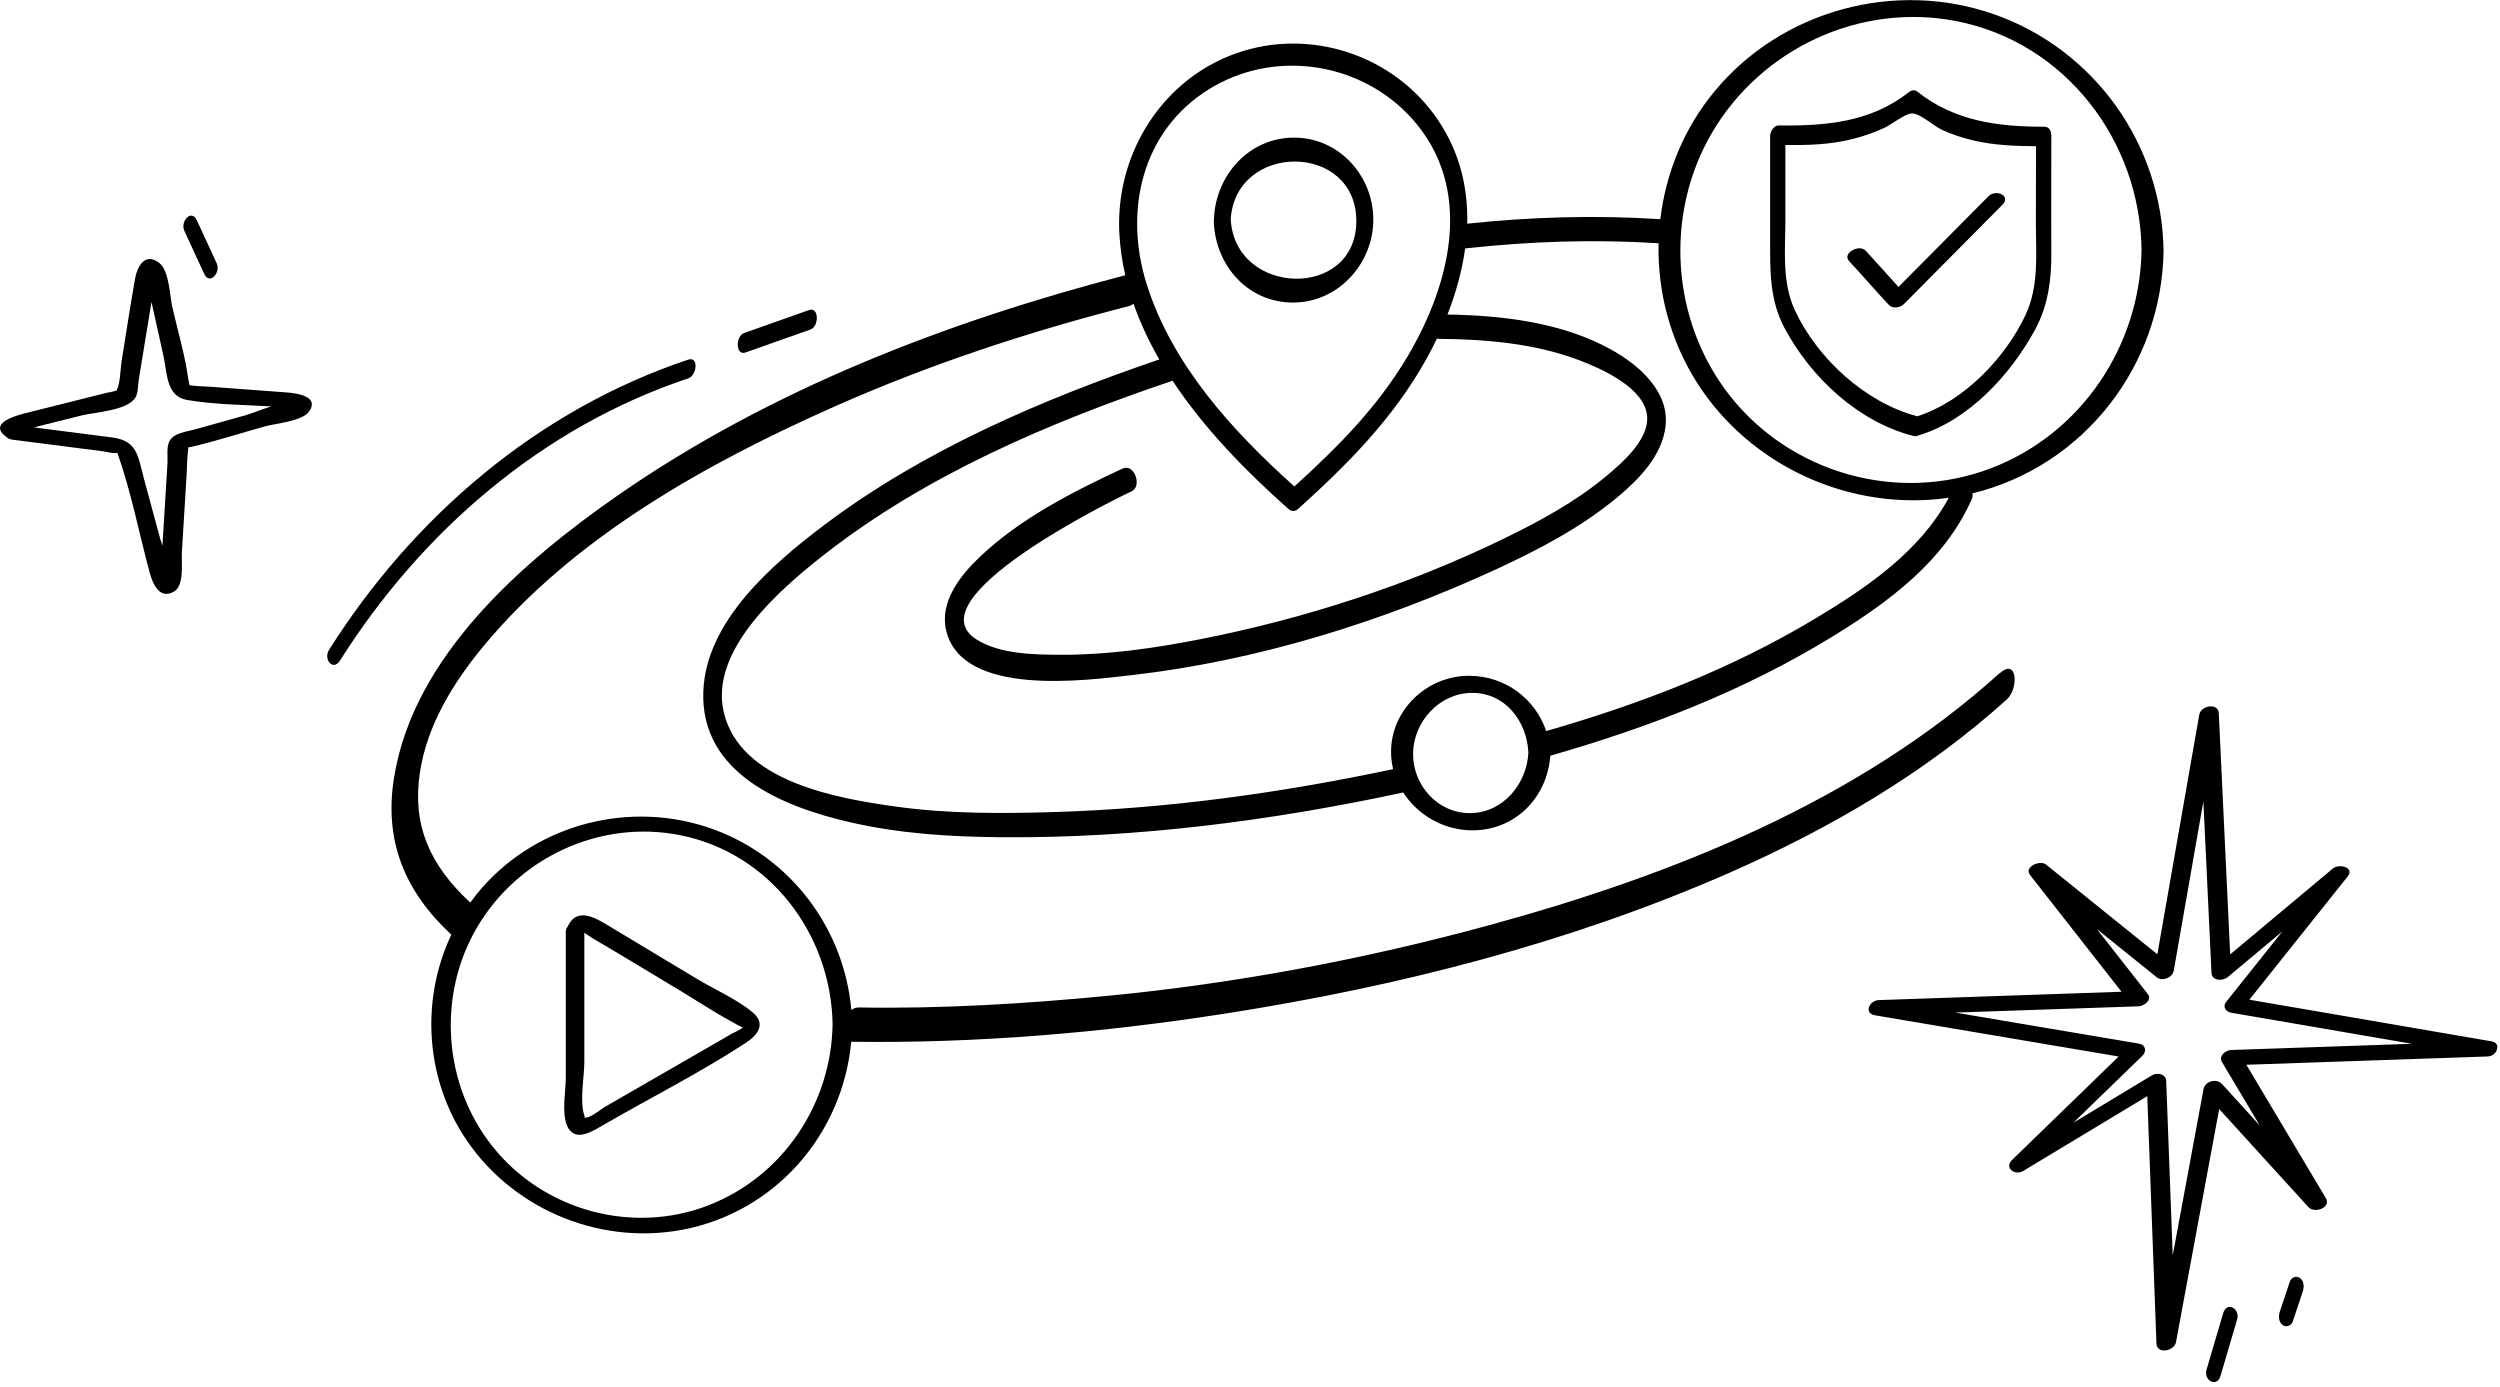<svg width="503" height="279" fill="none" xmlns="http://www.w3.org/2000/svg"><g clip-path="url(#a)" fill="#000"><path d="M402.31 135.45c-28.59 25.83-65.86 40.63-102.57 50.67-25.18 6.88-51.07 11.76-77.07 14.26-16.43 1.58-33.32 2.61-49.95 2.32-.49 0-.97.19-1.43.5-1.46-16.45-12.29-30.86-28.07-36.46-16.26-5.78-34.86-1.09-46.26 11.91-.83.95-1.61 1.93-2.34 2.95-8.25-7.63-11.69-15.68-10.15-26.08 1.43-9.61 6.74-18.19 12.84-25.55 18.25-21.99 45-36.83 70.74-48.24 19.07-8.45 38.93-14.99 59.13-20.15.31-.08.61-.25.89-.47 1.35 3.87 3.11 7.61 5.18 11.21-23.69 8.09-47.45 18.25-67.53 33.4-10.33 7.8-23.67 19.26-24.21 33.36-.63 16.58 16.04 23.25 29.5 26.35 10.03 2.31 20.07 2.93 30.36 3.02 27.22.23 54.38-3.3 80.96-9 2.92 4.55 8.14 7.57 13.78 7.61 8.72.08 15.19-6.58 15.81-14.99v-.02c19.93-5.72 38.94-13.05 56.7-23.93 11.28-6.91 22.6-15.2 28.08-27.65.17-.38.21-.79.17-1.21 22.44-5.48 38.12-25.72 38.44-48.83-.3-21.31-13.86-40.43-34.03-47.53-19.98-7.04-42.78-.87-56.31 15.47-6.16 7.44-9.81 16.44-10.91 25.73-13.07-.84-25.82-.47-38.85.9.18-7.7-1.74-15.31-6.76-22.09-9.36-12.64-26.48-17.56-41.09-11.67-14.42 5.82-23.06 20.65-22.13 36.01.17 2.77.57 5.48 1.18 8.13-35.86 9.32-71.54 23.06-102.1 44.29C105.13 113 83.21 132 79.28 156.46c-2.04 12.7 2.12 22.87 11.53 31.59-5.96 12.59-5.36 27.87 2.18 39.99 9.21 14.8 27.09 22.61 44.23 19.4 18.78-3.52 32.32-19.23 34.05-37.84 25.16.36 50.59-1.81 75.46-5.7 34.62-5.42 69.07-14.17 101.21-28.29 20.16-8.86 39.46-20.1 55.85-34.9 2.36-2.13 2.17-8.51-1.47-5.22l-.01-.04zM295.73 163.6c-6.49.01-11.49-5.65-11.42-12 .07-6.37 5.27-12.13 11.78-12.19 6.77-.07 11.12 5.71 11.42 12-.3 6.32-5.11 12.17-11.78 12.19zm48.71-136.87C354.38 9.76 374.29.45 393.67 4.26c21.88 4.3 36.9 24.05 37.21 45.96-.27 19.32-12.09 37.05-30.29 43.99-18.72 7.14-40.28 1.05-52.61-14.68-11.75-14.99-13.16-36.37-3.54-52.8zM333.7 48.98c-.21 9.64 2.3 19.37 7.59 27.78 10.7 17.02 31.03 26.24 50.81 23.39-5.83 10.81-16.46 18.06-26.81 24.27-17.04 10.23-35.18 17.2-54.2 22.67-2.16-6.45-8.16-11.04-15.36-11.12-8.52-.1-15.92 6.82-15.85 15.44.01 1.15.16 2.27.42 3.34-22.58 4.79-45.54 7.98-68.63 8.65-10.39.3-21.05.33-31.38-1.11-11.81-1.65-31.39-4.96-34.67-19-2.93-12.55 11.55-24.89 20.05-31.57 20.55-16.13 45.43-26.72 70-35.03.08-.03.15-.07.23-.11 6.46 9.78 15.01 18.44 23.33 25.82.22.2.44.31.66.37.1.03.2.04.29.04h.03c.29 0 .57-.11.81-.3.09-.06.18-.12.28-.21 10.01-9.06 19.1-18.2 25.75-30.18.72-1.3 1.41-2.64 2.06-3.99.12.03.23.05.36.05 9.49.07 19.3.91 28.25 4.29 4.54 1.72 13.32 5.59 13.69 11.38.3 4.71-5.13 9.37-8.32 12.02-6.11 5.08-13.25 8.97-20.37 12.43-19.3 9.4-40.28 16.21-61.33 20.33-9.17 1.8-18.58 3.15-27.94 3.11-5.37-.02-12.23-.1-16.96-3.07-12.85-8.09 26.67-27.71 31.2-29.82 2.15-1 .58-5.69-1.86-4.56-10.09 4.7-20.49 10-28.65 17.72-3.94 3.73-8.2 9.07-6.8 14.89 3.22 13.39 28.03 10 37.4 8.93 25.16-2.88 50.33-10.72 73.29-21.31 8.6-3.97 17.19-8.48 24.49-14.59 4.31-3.61 8.88-8.32 9.55-14.19.79-6.99-5.4-12.34-10.96-15.41-9.87-5.47-21.77-6.86-32.92-7.05 1.7-4.32 2.94-8.8 3.56-13.3 13.06-1.43 25.83-1.86 38.91-1.04v.04zm-89.2-31.76c12.93-7.25 29.57-4.41 39.5 6.54 12.69 14 7.93 33.22-.79 47.94-6.13 10.34-14.07 18.25-22.78 26.18-12.47-11.19-24.6-24.44-29.72-40.71-.13-.42-.26-.85-.38-1.28-.02-.12-.05-.23-.09-.33-4.02-14.77.23-30.48 14.26-38.35v.01zM142.48 242.54c-15.36 5.91-33.12.99-43.36-11.84-9.93-12.44-11.21-30.32-3.17-44.06 8.26-14.1 24.81-21.81 40.9-18.6 18.1 3.6 30.37 19.97 30.67 38.05-.27 16-9.98 30.64-25.05 36.44l.01.01zM502.36 211.19c.3-.72.06-1.48-1.16-1.69-16.21-2.79-32.42-5.58-48.63-8.36l19.78-24.79c1.48-1.85-1.74-2.64-2.97-1.61-6.89 5.76-13.78 11.52-20.67 17.29-.76-16.17-1.53-32.35-2.29-48.52-.1-2.2-3.61-1.56-3.93.28L434.06 192l-22.41-18.06c-1.21-.97-4.47.49-3.21 2.1 6.14 7.83 12.27 15.67 18.41 23.5l-48.86 1.68c-1.84.06-3.09 2.66-.74 3.06 16.34 2.76 32.69 5.52 49.03 8.29-7.15 6.94-14.3 13.88-21.45 20.81-1.64 1.59.56 3.23 2.23 2.22 8.32-5.02 16.64-10.03 24.97-15.05.62 16.59 1.23 33.18 1.85 49.77.08 2.22 3.59 1.54 3.93-.28 2.9-15.63 5.79-31.27 8.69-46.9l17.96 19.73c1.23 1.35 4.64.11 3.5-1.81-5.33-8.94-10.66-17.89-15.99-26.83 16.1-.55 32.21-1.11 48.31-1.66h.19c.03 0 .07 0 .1-.01.05 0 .1 0 .15-.02.88-.12 1.47-.71 1.65-1.33l-.01-.02zm-55.3 6.91c-1.1-1.21-3.41-.57-3.71 1.04-2.07 11.15-4.13 22.3-6.2 33.45-.44-11.71-.87-23.41-1.31-35.12-.05-1.4-1.82-1.74-2.87-1.11-5.27 3.18-10.54 6.35-15.81 9.53l13.85-13.43c.97-.94.73-2.25-.7-2.49l-36.91-6.24 36.89-1.26c1.03-.04 2.79-1.27 1.87-2.44-3.42-4.37-6.85-8.74-10.27-13.11l12.05 9.71c1.14.92 3.18.05 3.42-1.33 1.99-11.35 3.97-22.71 5.96-34.06.54 11.5 1.09 23 1.63 34.5.08 1.65 2.27 1.69 3.29.84l11-9.2c-3.78 4.74-7.57 9.48-11.35 14.22-.77.97-.02 1.98 1.03 2.16 12.12 2.08 24.24 4.17 36.36 6.25-12.11.42-24.22.83-36.34 1.25-1.18.04-2.61 1.2-1.87 2.44l7.61 12.77c-2.54-2.79-5.08-5.58-7.61-8.37h-.01z"/><path d="M151.44 203.7c-3.19-2.68-7.61-4.58-11.17-6.72-5.69-3.42-11.38-6.84-17.06-10.26-2.96-1.78-7.03-4.6-9.03-.24-.2.26-.33.57-.34.91-.03.16-.02.3 0 .43v28.91c0 2.73-.84 7.02.2 9.63 1.49 3.73 5.19 1.23 7.5-.1 9.46-5.46 19.39-10.47 28.53-16.45 2.4-1.57 4.1-3.83 1.37-6.12v.01zm-4.61 4.52c-8.38 4.83-16.77 9.67-25.15 14.5-.87.5-2.67 2.06-3.69 2.12-.16.01-.28.03-.36.06.02-.1.02-.24-.06-.47-.99-2.86 0-7.83 0-10.83v-25.93c.28.17.57.39.78.53 1.55 1.04 3.22 1.94 4.82 2.9l13.38 8.04c3.59 2.16 7.13 4.51 10.81 6.5.13.07 2.1 1.25 2.1 1.03 0 .29-2.4 1.38-2.64 1.53l.01.02zM359.05 66c5.3 9.97 14.88 18.92 25.98 21.73.35.09.67.03.95-.12 10.05-3 18.47-12.14 23.39-21.12 2.72-4.97 3.4-10.17 3.36-15.76-.06-7.81 0-15.61 0-23.42 0-.9-.39-1.83-1.43-1.82-9.35.03-18.09-1.13-25.63-7.12-.46-.36-1.12-.21-1.54.12-7.76 6.15-16.84 6.85-26.34 6.76-.95 0-1.64 1.31-1.64 2.11 0 6.98.01 13.96 0 20.95 0 6.27-.12 12.01 2.9 17.7V66zm13.37-37.95c2.31-.57 4.57-1.32 6.73-2.33 1.33-.62 4.31-2.96 5.58-2.9 1.78.09 4.29 2.54 6.05 3.33 2.05.93 4.19 1.63 6.39 2.14 4.11.94 8.29 1.11 12.48 1.13 0 5.21-.04 10.42-.03 15.62.01 6.23.64 12.47-2.06 18.28-4.06 8.71-12.53 17.51-21.82 20.44-10.45-2.78-20.05-11.58-24.6-21.31-2.66-5.7-1.93-12.16-1.92-18.28V29.18c4.47.03 8.81-.05 13.21-1.14l-.01.01z"/><path d="M380.02 61.33c.79.85 2.31.59 3.07-.17 6.6-6.65 13.2-13.3 19.79-19.95 1.84-1.86-1.33-3.21-2.79-1.73-6.04 6.08-12.07 12.17-18.11 18.25-2.21-2.42-4.37-4.89-6.61-7.29-1.3-1.4-4.79.53-3.34 2.08 2.7 2.9 5.28 5.91 7.99 8.81zM138.47 76.13c1.77-.59 2.16-4.49 0-3.77-30.25 10.1-55.35 31.61-72.27 58.4-1.2 1.9.82 4.36 2.22 2.13 16.42-25.99 40.68-46.96 70.05-56.76zM149.97 70.93c4.36-1.54 8.73-3.09 13.09-4.63 1.79-.63 1.71-4.62-.25-3.93-4.36 1.54-8.73 3.09-13.09 4.63-1.79.63-1.71 4.62.25 3.93zM260.44 60.87c8.91-.16 15.83-7.85 15.87-16.62.04-8.79-6.78-16.45-15.73-16.56-9.18-.12-16 7.52-16.34 16.38v.13c-.02.15-.03.31-.02.47.35 8.88 7.01 16.37 16.23 16.2h-.01zm12.45-16.45c.05 15.95-24.44 15.24-25.27-.32 1.02-15.55 25.22-15.48 25.27.32zM57.82 78.97c-5.05-.38-10.09-.75-15.14-1.13-1.49-.11-3.04-.12-4.53-.32-.11-.44-.22-.88-.28-1.32-.65-4.89-2.18-9.81-3.24-14.62-.48-2.16-.58-7.12-2.59-8.68-2.87-2.23-4.43.77-4.85 3.09-.99 5.52-1.81 11.07-2.71 16.6-.28 1.74-.24 4.23-.96 5.86-.02.04-.01.05-.02.08-.57.28-1.48.36-2.07.51C16 80.4 10.58 81.76 5.16 83.12c-2.22.56-7.52 2.07-3.94 4.75.27.29.68.51 1.26.59l10.98 1.41c2.39.31 4.78.61 7.18.92.82.11 1.92.44 2.74.35.09 0 .17-.02.24-.02 2.76 7.77 4.36 16.19 6.51 24.14.57 2.1 1.95 5.48 4.89 3.76 2.12-1.24 1.45-5.89 1.57-7.87.32-5.28.65-10.56.97-15.84.1-1.57.07-3.21.29-4.77.03-.23.04-.41 0-.51.4-.1.88-.17 1.07-.22 4.84-1.15 9.61-2.69 14.4-4.03 2.07-.58 7.56-1.01 8.93-3.05 1.99-2.99-2.52-3.61-4.42-3.76h-.01zm-26.5-23.68c.08-.24.14-.11 0 0zM23.8 91.1c.33.22.58 0 0 0zm25.16-7.43-9.75 2.73c-1.68.47-4.2.66-5.13 2.39-.6 1.11-.31 3.13-.38 4.33l-.66 10.84-.36 5.82c-.17-.49-.33-.96-.44-1.36L29 96.47c-1.27-4.67-1.26-7.79-6.47-8.46-5.2-.67-10.41-1.34-15.61-2 .32-.1.63-.2.9-.27 2.86-.72 5.73-1.44 8.59-2.15 2.6-.65 9.25-.95 10.85-3.63.55-.91.49-2.56.66-3.56l1.35-8.26c.4-2.46.8-4.93 1.21-7.39l2.4 10.83c.8 3.61.54 8.18 4.78 8.9 5.49.94 11.3.96 16.91 1.29-1.96.6-3.98 1.47-5.6 1.92l-.01-.02zM41.08 55.09c1.1 2.37 3.38-.24 2.52-2.11-1.33-2.88-2.66-5.76-3.99-8.65-1.1-2.37-3.38.24-2.52 2.11 1.33 2.88 2.66 5.76 3.99 8.65zM447.29 264.25l-3.33 11.31c-.64 2.19 2.08 3.75 2.82 1.23l3.33-11.31c.64-2.19-2.08-3.75-2.82-1.23zM462.76 257.15c-.74-.55-1.76-.13-2.05.72-.67 2-1.33 3.99-2 5.99-.3.9-.3 2.11.55 2.73.74.55 1.76.13 2.05-.72.67-2 1.33-3.99 2-5.99.3-.9.3-2.11-.55-2.73z"/></g><defs><clipPath id="a"><path fill="#fff" d="M0 0h502.47v278.08H0z"/></clipPath></defs></svg>
